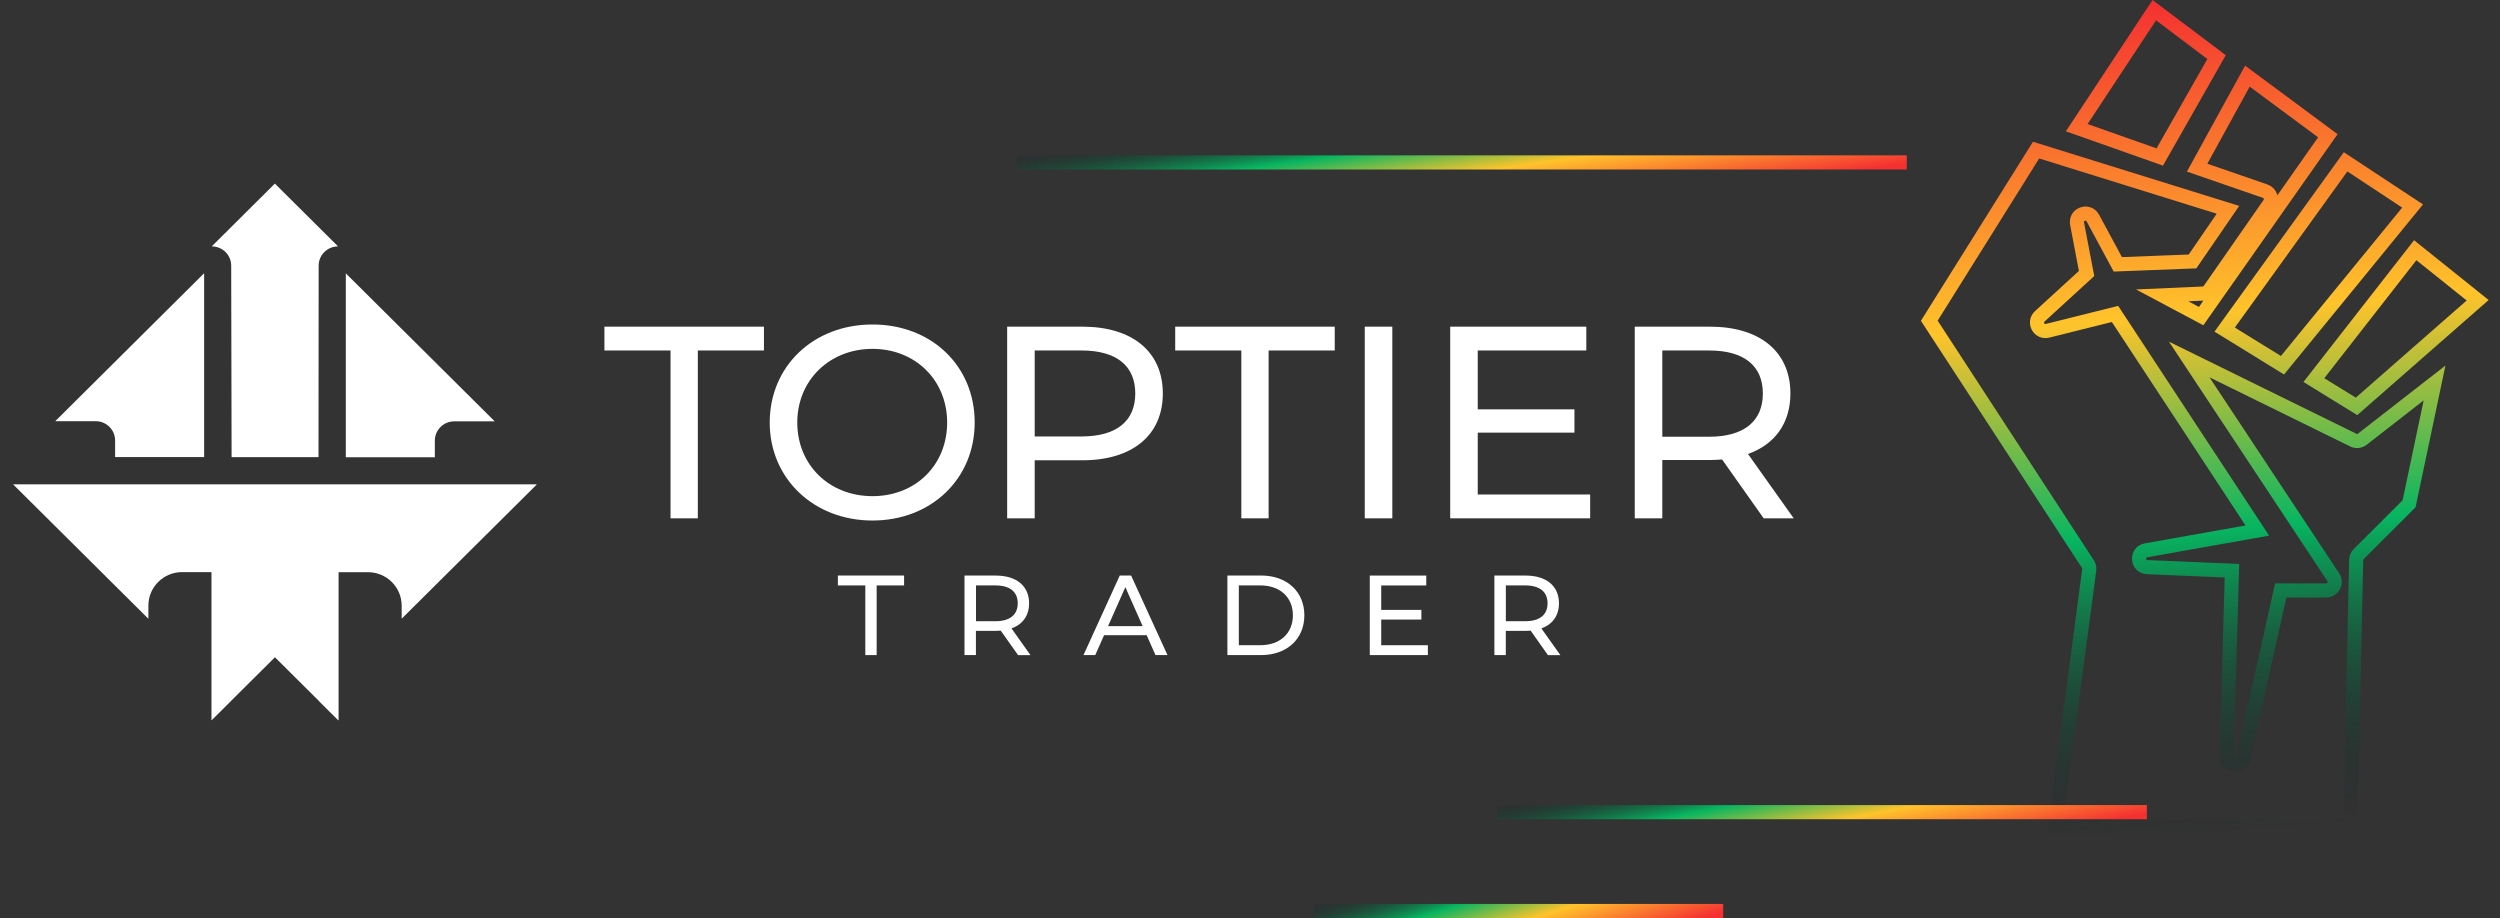 <svg width="177" height="65" viewBox="0 0 177 65" fill="none" xmlns="http://www.w3.org/2000/svg">
<rect x="0" y="0" width="177" height="65" fill="#333333" stroke="none"/>
<path d="M47.474 24.814H42.793V23.128H54.087V24.814H49.406V36.697H47.474V24.814Z" fill="white"/>
<path d="M54.496 29.913C54.496 25.939 57.578 22.974 61.772 22.974C65.966 22.974 69.008 25.92 69.008 29.913C69.008 33.907 65.927 36.853 61.772 36.853C57.617 36.853 54.496 33.887 54.496 29.913ZM67.058 29.913C67.058 26.909 64.795 24.699 61.772 24.699C58.748 24.699 56.447 26.909 56.447 29.913C56.447 32.918 58.709 35.128 61.772 35.128C64.834 35.128 67.058 32.918 67.058 29.913Z" fill="white"/>
<path d="M82.328 27.858C82.328 30.804 80.182 32.588 76.632 32.588H73.257V36.697H71.307V23.128H76.632C80.182 23.128 82.328 24.911 82.328 27.858ZM80.377 27.858C80.377 25.919 79.07 24.814 76.573 24.814H73.257V30.901H76.573C79.07 30.901 80.377 29.796 80.377 27.858Z" fill="white"/>
<path d="M87.886 24.814H83.205V23.128H94.499V24.814H89.818V36.697H87.886V24.814Z" fill="white"/>
<path d="M96.625 23.128H98.576V36.697H96.625V23.128Z" fill="white"/>
<path d="M112.583 35.011V36.697H102.674V23.128H112.31V24.814H104.624V28.982H111.471V30.63H104.624V35.011H112.583Z" fill="white"/>
<path d="M124.869 36.697L121.924 32.53C121.651 32.549 121.358 32.568 121.065 32.568H117.691V36.697H115.74V23.128H121.065C124.615 23.128 126.761 24.911 126.761 27.858C126.761 29.951 125.669 31.463 123.757 32.142L126.995 36.697H124.869ZM124.81 27.858C124.81 25.919 123.504 24.814 121.007 24.814H117.691V30.921H121.007C123.504 30.921 124.81 29.796 124.81 27.858Z" fill="white"/>
<path d="M61.264 41.448H59.322V40.747H64.009V41.448H62.067V46.38H61.264V41.448Z" fill="white"/>
<path d="M72.077 46.38L70.853 44.649C70.739 44.657 70.62 44.666 70.497 44.666H69.095V46.38H68.287V40.75H70.497C71.971 40.75 72.86 41.489 72.86 42.713C72.86 43.583 72.406 44.209 71.614 44.491L72.957 46.383H72.074L72.077 46.38ZM72.055 42.711C72.055 41.908 71.511 41.448 70.477 41.448H69.101V43.982H70.477C71.514 43.982 72.055 43.517 72.055 42.711Z" fill="white"/>
<path d="M81.183 44.97H78.17L77.546 46.377H76.713L79.279 40.747H80.082L82.657 46.377H81.807L81.183 44.97ZM80.898 44.328L79.675 41.569L78.452 44.328H80.895H80.898Z" fill="white"/>
<path d="M86.9 40.747H89.288C91.111 40.747 92.348 41.888 92.348 43.563C92.348 45.239 91.111 46.38 89.288 46.38H86.9V40.75V40.747ZM89.238 45.679C90.637 45.679 91.537 44.826 91.537 43.563C91.537 42.301 90.64 41.448 89.238 41.448H87.709V45.679H89.238Z" fill="white"/>
<path d="M101.093 45.679V46.38H96.981V40.75H100.979V41.451H97.791V43.181H100.634V43.865H97.791V45.682H101.093V45.679Z" fill="white"/>
<path d="M109.592 46.38L108.369 44.649C108.255 44.657 108.135 44.666 108.012 44.666H106.611V46.38H105.803V40.75H108.012C109.487 40.75 110.375 41.489 110.375 42.713C110.375 43.583 109.921 44.209 109.13 44.491L110.473 46.383H109.59L109.592 46.38ZM109.567 42.711C109.567 41.908 109.024 41.448 107.99 41.448H106.614V43.982H107.99C109.027 43.982 109.567 43.517 109.567 42.711Z" fill="white"/>
<path d="M19.459 13L18.774 13.684L18.086 14.365L16.712 15.733L14.99 17.445H14.995C15.753 17.445 16.369 18.054 16.369 18.807L16.397 32.363H22.55L22.561 18.81C22.561 18.057 23.177 17.445 23.935 17.445L19.462 13H19.459Z" fill="white"/>
<path d="M14.453 19.344L3.912 29.82H6.776C7.534 29.82 8.15 30.432 8.15 31.185V32.362H14.453V19.344Z" fill="white"/>
<path d="M24.484 19.355V32.373H30.787V31.196C30.787 30.443 31.403 29.831 32.161 29.831H35.026L24.484 19.355Z" fill="white"/>
<path d="M38.005 34.297L36.704 35.593L28.439 43.803V42.884C28.439 41.574 27.372 40.511 26.051 40.511H23.972V50.973L23.947 50.998L22.57 49.63H22.568L22.573 49.622L19.469 46.537H19.466L19.461 46.539L16.359 49.622H16.362L16.359 49.627L14.986 50.992L14.972 50.979V40.505H12.893C11.575 40.505 10.505 41.566 10.505 42.879V43.809L0.927 34.291H38.002L38.005 34.297Z" fill="white"/>
<path d="M149.743 22.227L159.818 37.564L151.941 38.963C151.234 39.088 151.303 40.122 152.02 40.153L158.022 40.41L157.643 53.505C157.622 54.231 158.67 54.362 158.829 53.653L161.476 41.804H164.698C165.177 41.804 165.463 41.272 165.199 40.873L154.998 25.453L166.618 31.162C166.824 31.263 167.07 31.238 167.251 31.097L172.366 27.115L170.563 35.668L166.993 39.232C166.884 39.342 166.821 39.489 166.817 39.644L166.406 58.5H145.552L145.807 56.208L147.918 40.351C147.936 40.209 147.904 40.064 147.826 39.944L136.593 22.707L144.155 10.627L157.74 14.854L155.23 18.51L149.941 18.715L148.175 15.44C147.849 14.836 146.929 15.163 147.057 15.837L147.73 19.363L144.418 22.394C143.959 22.814 144.364 23.57 144.968 23.419L149.743 22.227ZM166.843 28.772L163.823 26.911L170.998 17.715L175.419 21.258L166.843 28.772ZM161.6 25.86L157.507 23.335L166.068 11.457L170.812 14.585L161.6 25.86ZM155.842 22.38L153.085 20.912L155.97 20.784C156.157 20.776 156.329 20.681 156.436 20.528L160.67 14.444C160.897 14.117 160.749 13.664 160.373 13.534L155.557 11.87L159.116 5.39L164.811 9.611L155.842 22.38ZM152.912 11.115L147.033 9.038L152.524 0.72L156.932 4.043L152.912 11.115Z" stroke="url(#paint0_linear_12286_904)"/>
<line x1="135" y1="11.5" x2="72" y2="11.5" stroke="url(#paint1_linear_12286_904)"/>
<line x1="152" y1="57.5" x2="106" y2="57.5" stroke="url(#paint2_linear_12286_904)"/>
<line x1="122" y1="64.5" x2="93" y2="64.5" stroke="url(#paint3_linear_12286_904)"/>
<defs>
<linearGradient id="paint0_linear_12286_904" x1="153.5" y1="1.91902e-07" x2="158" y2="59" gradientUnits="userSpaceOnUse">
<stop stop-color="#F43031"/>
<stop offset="0.377" stop-color="#FFC32B"/>
<stop offset="0.636" stop-color="#08B561"/>
<stop offset="1" stop-color="#0B111D" stop-opacity="0"/>
</linearGradient>
<linearGradient id="paint1_linear_12286_904" x1="139" y1="11" x2="137.614" y2="1.285" gradientUnits="userSpaceOnUse">
<stop stop-color="#F43031"/>
<stop offset="0.377" stop-color="#FFC32B"/>
<stop offset="0.636" stop-color="#08B561"/>
<stop offset="1" stop-color="#0B111D" stop-opacity="0"/>
</linearGradient>
<linearGradient id="paint2_linear_12286_904" x1="154.921" y1="57" x2="153.055" y2="47.452" gradientUnits="userSpaceOnUse">
<stop stop-color="#F43031"/>
<stop offset="0.377" stop-color="#FFC32B"/>
<stop offset="0.636" stop-color="#08B561"/>
<stop offset="1" stop-color="#0B111D" stop-opacity="0"/>
</linearGradient>
<linearGradient id="paint3_linear_12286_904" x1="123.841" y1="64" x2="121.039" y2="54.956" gradientUnits="userSpaceOnUse">
<stop stop-color="#F43031"/>
<stop offset="0.377" stop-color="#FFC32B"/>
<stop offset="0.636" stop-color="#08B561"/>
<stop offset="1" stop-color="#0B111D" stop-opacity="0"/>
</linearGradient>
</defs>
</svg>
